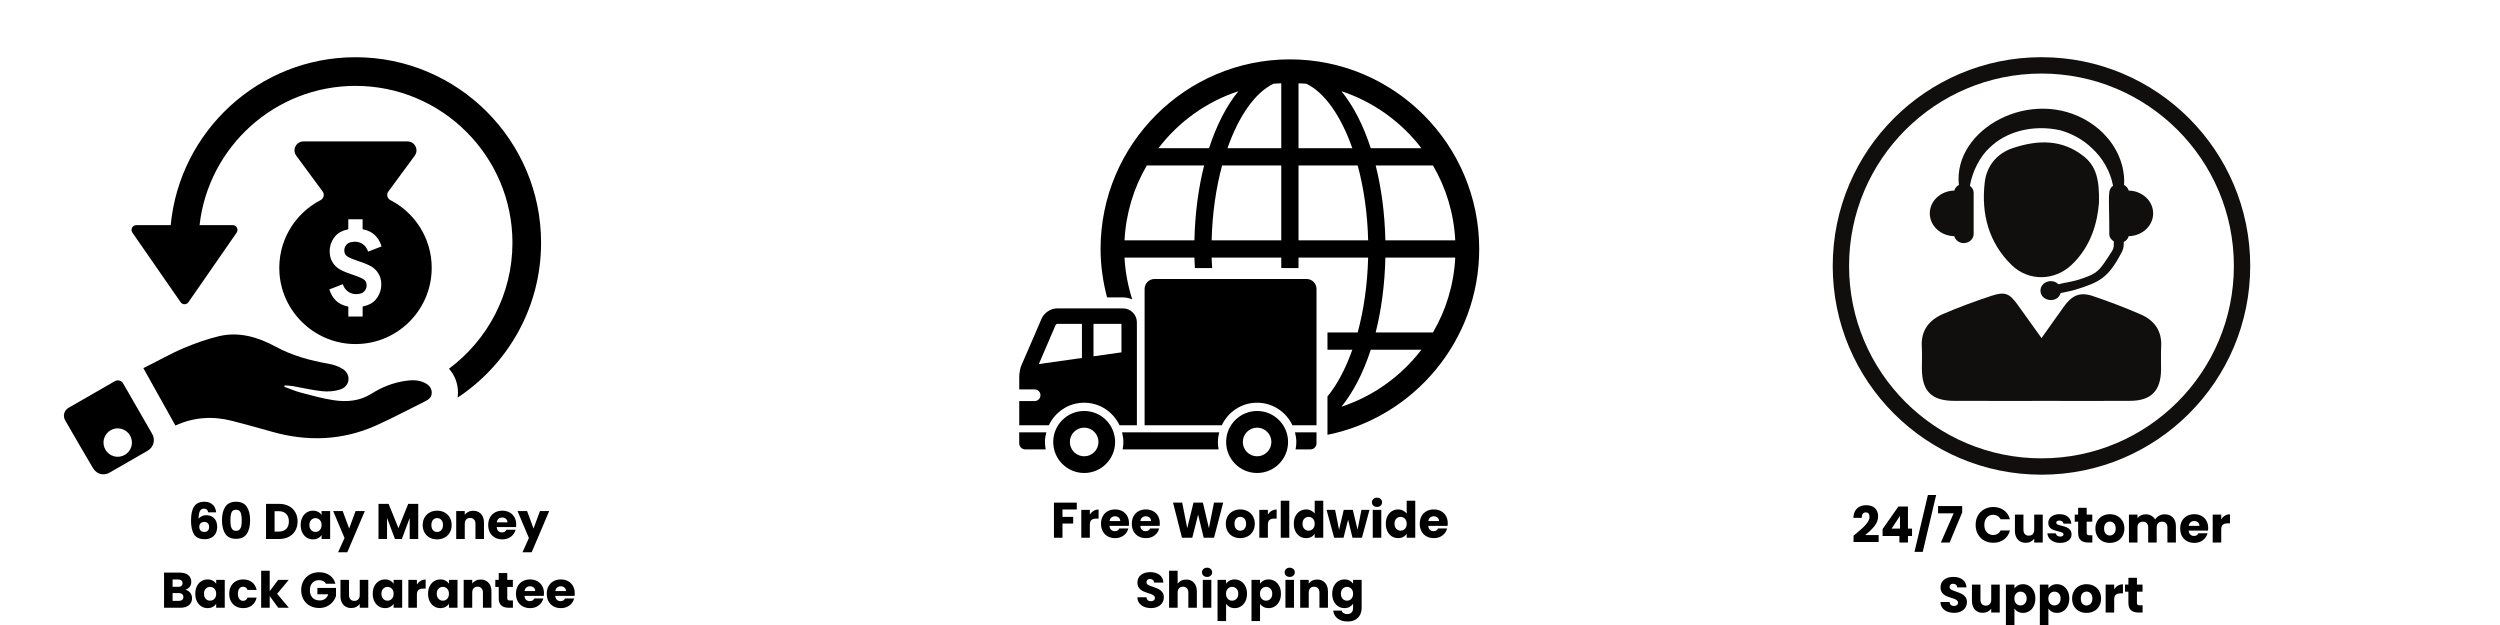 <svg version="1.0" preserveAspectRatio="xMidYMid meet" height="500" viewBox="0 0 1500 375" zoomAndPan="magnify" width="2000" xmlns:xlink="http://www.w3.org/1999/xlink" xmlns="http://www.w3.org/2000/svg"><defs><g></g><clipPath id="abd3818a9e"><path clip-rule="nonzero" d="M 38 228 L 93 228 L 93 284.816 L 38 284.816 Z M 38 228"></path></clipPath><clipPath id="b8086bf1c6"><path clip-rule="nonzero" d="M 78 34.316 L 324.75 34.316 L 324.75 239 L 78 239 Z M 78 34.316"></path></clipPath><clipPath id="aadb2bc233"><path clip-rule="nonzero" d="M 660 35 L 887.527 35 L 887.527 261 L 660 261 Z M 660 35"></path></clipPath><clipPath id="01ceaa874a"><path clip-rule="nonzero" d="M 611.527 259 L 628 259 L 628 270 L 611.527 270 Z M 611.527 259"></path></clipPath><clipPath id="fb52be8adf"><path clip-rule="nonzero" d="M 611.527 185 L 683 185 L 683 256 L 611.527 256 Z M 611.527 185"></path></clipPath><clipPath id="e7c1120270"><path clip-rule="nonzero" d="M 1099.633 34.316 L 1350.133 34.316 L 1350.133 284.816 L 1099.633 284.816 Z M 1099.633 34.316"></path></clipPath></defs><path fill-rule="nonzero" fill-opacity="1" d="M 234.246 120.074 C 232.34 119.082 231.727 116.641 233.008 114.906 L 248.832 93.422 C 251.445 89.875 248.906 84.855 244.496 84.855 L 182.098 84.855 C 177.688 84.855 175.148 89.855 177.766 93.422 L 193.59 114.906 C 194.867 116.641 194.277 119.082 192.348 120.074 C 176.715 128.145 166.332 144.953 167.688 164.051 C 169.309 186.984 188.148 205.316 211.133 206.387 C 237.379 207.586 259.023 186.695 259.023 160.73 C 259.043 143.027 248.965 127.668 234.246 120.074 Z M 208.172 153.711 C 209.203 154.492 211.531 155.484 215.102 156.688 C 218.328 157.734 220.848 158.785 222.66 159.816 C 224.473 160.844 225.945 162.277 227.07 164.145 C 228.215 165.996 228.77 168.172 228.77 170.652 C 228.77 173.895 227.738 176.797 225.734 179.391 C 224.836 180.535 223.711 181.508 222.355 182.25 C 221.113 182.938 219.664 183.473 218.023 183.816 C 217.891 183.855 217.734 183.875 217.582 183.91 L 217.582 189.922 L 208.992 189.922 L 208.992 183.949 C 208.805 183.91 208.613 183.875 208.422 183.836 C 202.961 182.672 199.355 179.273 197.617 173.648 L 205.691 170.52 C 205.824 170.863 205.957 171.203 206.094 171.531 C 207.391 174.504 210.312 176.473 213.48 176.488 C 213.48 176.488 213.957 176.473 214.531 176.434 C 215.082 176.375 215.73 176.301 216.113 176.203 C 217.066 175.957 217.852 175.535 218.422 174.945 C 219.453 173.914 219.969 172.676 219.969 171.203 C 219.969 169.699 219.453 168.535 218.422 167.77 C 217.395 166.988 215.062 165.996 211.496 164.793 C 208.27 163.746 205.75 162.695 203.934 161.664 C 202.121 160.637 200.652 159.188 199.508 157.336 C 198.379 155.484 197.809 153.309 197.809 150.828 C 197.809 147.586 198.82 144.688 200.844 142.09 C 201.742 140.945 202.867 139.973 204.223 139.23 C 205.461 138.543 206.914 138.008 208.535 137.664 C 208.688 137.629 208.84 137.609 208.977 137.57 L 208.977 131.559 L 217.562 131.559 L 217.562 137.551 C 217.754 137.59 217.945 137.629 218.137 137.664 C 223.598 138.828 227.203 142.227 228.941 147.852 L 220.867 150.98 C 220.715 150.543 220.543 150.141 220.371 149.762 C 219.055 146.859 216.211 145.031 213.078 145.031 C 213.078 145.031 212.602 145.047 212.047 145.086 C 211.477 145.145 210.828 145.219 210.445 145.316 C 209.488 145.562 208.707 145.984 208.137 146.574 C 207.105 147.605 206.57 148.844 206.57 150.312 C 206.609 151.781 207.141 152.945 208.172 153.711 Z M 208.172 153.711" fill="#000000"></path><path fill-rule="nonzero" fill-opacity="1" d="M 254.824 229.699 C 251.082 227.848 247.133 227.945 243.16 228.535 C 235.926 229.605 229.172 232.238 223.082 236.109 C 215.77 240.746 207.945 241.336 199.891 240.078 C 193.359 239.066 186.93 237.273 180.516 235.574 C 177.23 234.699 174.082 233.344 170.875 232.18 C 170.664 232.102 170.531 231.875 170.57 231.645 C 170.605 231.418 170.836 231.246 171.066 231.266 C 172.613 231.379 174.156 231.398 175.684 231.664 C 181.602 232.676 187.461 234.145 193.418 234.734 C 196.988 235.098 200.883 234.773 204.262 233.648 C 209.988 231.742 210.828 224.797 205.824 221.496 C 203.305 219.836 200.156 218.785 197.141 218.254 C 186.07 216.305 175.398 213.426 165.414 208.008 C 154.801 202.246 143.426 198.852 131.305 201.73 C 124.09 203.449 116.988 206.023 110.137 208.902 C 101.738 212.434 94.352 216.859 86.008 220.867 L 105.25 255.32 C 116.414 250.191 127.832 249.559 139.457 252.574 C 147.129 254.578 154.801 256.621 162.438 258.832 C 183.969 265.09 205.156 264.461 225.734 255.246 C 235.582 250.84 245.09 245.688 254.785 240.938 C 257.059 239.812 259.023 238.516 259.043 235.691 C 259.062 232.734 257.305 230.922 254.824 229.699 Z M 254.824 229.699" fill="#000000"></path><g clip-path="url(#abd3818a9e)"><path fill-rule="nonzero" fill-opacity="1" d="M 73.867 230.043 C 72.875 228.309 70.641 227.715 68.906 228.707 L 41.113 244.695 C 38.48 246.203 37.562 249.559 39.09 252.191 C 43.727 260.207 52.852 276.004 55.812 280.906 C 56.938 282.758 58.789 284.188 60.945 284.512 C 62.531 284.742 64.172 284.453 65.66 283.617 L 88.625 270.414 C 92.137 268.391 93.359 263.906 91.336 260.379 Z M 78.871 267.762 C 77.648 272.301 72.953 275.012 68.41 273.77 C 63.867 272.551 61.156 267.855 62.395 263.316 C 63.617 258.773 68.312 256.066 72.855 257.305 C 77.398 258.547 80.09 263.219 78.871 267.762 Z M 78.871 267.762" fill="#000000"></path></g><g clip-path="url(#b8086bf1c6)"><path fill-rule="nonzero" fill-opacity="1" d="M 213.309 34.336 C 155.453 34.336 107.77 78.637 102.426 135.09 L 81.789 135.09 C 79.48 135.09 78.125 137.684 79.441 139.594 L 107.293 179.77 L 108.359 181.316 C 109.488 182.957 111.93 182.957 113.055 181.316 L 121.934 168.516 L 141.977 139.594 C 143.293 137.684 141.938 135.09 139.629 135.09 L 119.738 135.09 C 125.004 88.156 164.957 51.527 213.309 51.527 C 265.227 51.527 307.469 93.746 307.469 145.641 C 307.469 176.566 292.484 204.059 269.371 221.23 C 272.922 225.195 274.828 230.215 274.789 235.785 C 274.773 236.605 274.715 237.539 274.582 238.551 C 304.738 218.598 324.648 184.406 324.648 145.66 C 324.668 84.266 274.715 34.336 213.309 34.336 Z M 213.309 34.336" fill="#000000"></path></g><g clip-path="url(#aadb2bc233)"><path fill-rule="nonzero" fill-opacity="1" d="M 773.934 35.617 C 711.301 35.617 660.344 86.656 660.344 149.383 C 660.344 159.438 661.793 169.145 664.234 178.441 L 673.797 178.441 C 675.773 178.441 677.602 178.914 679.344 179.633 C 676.801 171.652 675.168 163.273 674.711 154.559 L 716.637 154.559 C 716.691 156.672 716.836 158.723 716.941 160.82 L 727.316 160.82 C 727.195 158.73 727.031 156.684 726.98 154.559 L 768.758 154.559 L 768.758 160.82 L 779.102 160.82 L 779.102 154.559 L 820.879 154.559 C 820.492 170.734 818.25 186.035 814.609 199.492 L 796.48 199.492 L 796.48 209.848 L 811.395 209.848 C 807.363 221.266 802.277 230.828 796.48 237.895 L 796.48 260.887 C 848.359 250.367 887.527 204.379 887.527 149.383 C 887.527 86.656 836.57 35.617 773.934 35.617 Z M 716.648 144.199 L 674.711 144.199 C 675.559 127.867 680.285 112.605 688.09 99.266 L 722.469 99.266 C 719.055 112.82 717.008 128.004 716.648 144.199 Z M 725.438 88.918 L 695.051 88.918 C 707.125 73.137 723.754 61.062 743.012 54.738 C 735.898 63.445 729.922 75.09 725.438 88.918 Z M 768.758 144.199 L 726.98 144.199 C 727.387 128.023 729.609 112.727 733.266 99.266 L 768.758 99.266 Z M 768.758 88.918 L 736.484 88.918 C 743.219 69.719 752.977 55.578 764.094 50.238 C 765.629 50.082 767.207 50.082 768.758 49.996 Z M 859.777 99.266 C 867.574 112.605 872.312 127.875 873.156 144.199 L 831.23 144.199 C 830.859 128.004 828.824 112.82 825.398 99.266 Z M 852.844 88.918 L 822.457 88.918 C 817.973 75.09 811.98 63.445 804.871 54.738 C 824.113 61.062 840.742 73.137 852.844 88.918 Z M 779.109 49.996 C 780.66 50.094 782.238 50.094 783.793 50.238 C 794.895 55.57 804.648 69.719 811.402 88.918 L 779.109 88.918 Z M 779.109 144.199 L 779.109 99.266 L 814.617 99.266 C 818.258 112.734 820.5 128.023 820.891 144.199 Z M 804.863 244.027 C 811.969 235.312 817.973 223.668 822.449 209.848 L 852.836 209.848 C 840.742 225.621 824.113 237.703 804.863 244.027 Z M 859.777 199.492 L 825.398 199.492 C 828.816 185.938 830.859 170.754 831.23 154.559 L 873.156 154.559 C 872.312 170.891 867.586 186.152 859.777 199.492 Z M 859.777 199.492" fill="#000000"></path></g><path fill-rule="nonzero" fill-opacity="1" d="M 650.512 246.594 C 640.254 246.594 631.934 254.918 631.934 265.188 C 631.934 275.461 640.254 283.797 650.512 283.797 C 660.766 283.797 669.07 275.461 669.07 265.188 C 669.07 254.918 660.766 246.594 650.512 246.594 Z M 650.512 273.773 C 645.758 273.773 641.922 269.941 641.922 265.188 C 641.922 260.438 645.758 256.594 650.512 256.594 C 655.227 256.594 659.082 260.438 659.082 265.188 C 659.082 269.941 655.219 273.773 650.512 273.773 Z M 650.512 273.773" fill="#000000"></path><path fill-rule="nonzero" fill-opacity="1" d="M 777.34 269.637 L 786.285 269.637 C 788.285 269.637 789.906 268.004 789.906 265.992 L 789.906 259.395 L 776.988 259.395 C 777.48 261.258 777.797 263.176 777.797 265.188 C 777.789 266.711 777.625 268.18 777.34 269.637 Z M 777.34 269.637" fill="#000000"></path><path fill-rule="nonzero" fill-opacity="1" d="M 731.535 259.395 L 673.23 259.395 C 673.703 261.258 674.023 263.176 674.023 265.188 C 674.023 266.711 673.852 268.18 673.566 269.637 L 731.18 269.637 C 730.895 268.18 730.738 266.711 730.738 265.188 C 730.738 263.184 731.059 261.258 731.535 259.395 Z M 731.535 259.395" fill="#000000"></path><g clip-path="url(#01ceaa874a)"><path fill-rule="nonzero" fill-opacity="1" d="M 627.785 259.395 L 611.527 259.395 L 611.527 265.992 C 611.527 267.996 613.156 269.637 615.164 269.637 L 627.414 269.637 C 627.164 268.18 626.973 266.711 626.973 265.188 C 626.973 263.184 627.309 261.258 627.785 259.395 Z M 627.785 259.395" fill="#000000"></path></g><path fill-rule="nonzero" fill-opacity="1" d="M 754.262 241.625 C 763.645 241.625 771.691 247.188 775.469 255.145 L 789.906 255.145 L 789.906 173.363 C 789.906 170.07 787.242 167.395 783.965 167.395 L 692.703 167.395 C 689.418 167.395 686.762 170.078 686.762 173.363 L 686.762 255.145 L 733.07 255.145 C 736.84 247.18 744.859 241.625 754.262 241.625 Z M 754.262 241.625" fill="#000000"></path><g clip-path="url(#fb52be8adf)"><path fill-rule="nonzero" fill-opacity="1" d="M 650.512 241.625 C 659.895 241.625 667.934 247.188 671.719 255.145 L 682.129 255.145 L 682.129 193.383 C 682.129 188.789 678.387 185.031 673.805 185.031 L 634.34 185.031 C 630.43 185.031 626.473 187.648 624.922 191.242 C 624.922 191.242 617.906 207.637 612.828 219.246 C 611.414 222.5 611.551 226.906 611.551 226.906 L 611.551 233.645 L 620.781 233.645 C 622.723 233.645 624.281 235.207 624.281 237.133 C 624.281 239.059 622.711 240.641 620.781 240.641 L 611.551 240.641 L 611.551 255.145 L 629.309 255.145 C 633.07 247.18 641.109 241.625 650.512 241.625 Z M 656.098 194.301 L 672.875 194.301 L 672.875 211.41 L 656.098 213.785 Z M 623.297 218.441 L 633.406 194.938 C 633.547 194.707 634.098 194.344 634.328 194.301 L 649.156 194.301 L 649.156 214.77 Z M 623.297 218.441" fill="#000000"></path></g><path fill-rule="nonzero" fill-opacity="1" d="M 754.262 246.594 C 744.004 246.594 735.684 254.918 735.684 265.188 C 735.684 275.461 744.004 283.797 754.262 283.797 C 764.516 283.797 772.84 275.461 772.84 265.188 C 772.84 254.918 764.516 246.594 754.262 246.594 Z M 754.262 273.773 C 749.527 273.773 745.688 269.941 745.688 265.188 C 745.688 260.438 749.527 256.594 754.262 256.594 C 758.996 256.594 762.832 260.438 762.832 265.188 C 762.832 269.941 758.996 273.773 754.262 273.773 Z M 754.262 273.773" fill="#000000"></path><path fill-rule="nonzero" fill-opacity="1" d="M 1277.215 114.348 C 1276.812 112.887 1275.832 111.699 1274.438 110.969 C 1274.738 107.691 1274.293 103.676 1273.535 100.359 C 1272.871 97.648 1271.852 94.605 1270.289 91.422 C 1268.645 88.305 1266.609 84.965 1263.75 81.898 C 1261.039 78.715 1257.539 75.832 1253.586 73.273 C 1219.172 51.449 1171.641 77.266 1175.332 110.98 C 1173.949 111.699 1172.973 112.898 1172.578 114.348 C 1164.426 114.492 1157.875 120.543 1157.875 128.02 C 1157.875 135.496 1164.426 141.562 1172.578 141.707 C 1173.219 144.066 1175.449 145.855 1178.23 145.855 C 1181.531 145.855 1184.191 143.414 1184.191 140.402 L 1184.191 115.652 C 1184.191 113.93 1183.277 112.469 1181.934 111.465 C 1183.422 102.945 1187.844 93.941 1194.055 88.355 C 1203.176 79.473 1219 74.332 1236.391 78.207 C 1243.07 80.203 1249.66 83.555 1255.152 88.918 C 1261.258 94.41 1266.219 102.645 1267.836 111.477 C 1264.312 114.086 1265.578 116.344 1265.578 140.402 C 1265.578 142.281 1266.688 143.871 1268.277 144.852 L 1268.277 146.938 C 1268.277 148.27 1267.898 149.574 1267.184 150.695 C 1259.395 162.816 1258.883 164.055 1247.129 167.812 C 1243.438 169 1239.262 169.508 1235.035 170.539 C 1231.16 166.691 1224.285 169.223 1224.285 174.375 C 1224.285 180.859 1234.422 182.348 1236.391 175.852 C 1239.234 175.16 1242.172 174.754 1244.938 173.906 C 1260.098 169.301 1265.055 166.559 1273.078 151.242 C 1273.836 149.797 1274.242 148.191 1274.242 146.547 L 1274.242 145.191 C 1275.727 144.484 1276.797 143.234 1277.215 141.707 C 1285.344 141.551 1291.895 135.496 1291.895 128.02 C 1291.895 120.559 1285.344 114.504 1277.215 114.348" fill="#100f0d"></path><path fill-rule="nonzero" fill-opacity="1" d="M 1224.91 202.832 C 1229.777 195.992 1234.004 190.121 1238.168 184.188 C 1243.031 177.246 1247.938 175 1255.621 177.598 C 1265.395 180.898 1275.074 184.578 1284.523 188.688 C 1292.648 192.238 1297.215 198.551 1296.707 207.918 C 1296.445 212.539 1296.707 217.168 1296.641 221.789 C 1296.473 234.523 1290.68 240.445 1278.062 240.512 C 1261.781 240.602 1245.5 240.535 1229.215 240.535 C 1210.285 240.535 1191.367 240.59 1172.438 240.512 C 1158.906 240.457 1153.203 234.68 1153.125 221.215 C 1153.102 216.816 1153.348 212.395 1153.074 208.012 C 1152.473 198.266 1157.496 191.988 1165.781 188.414 C 1175.242 184.332 1184.973 180.77 1194.758 177.531 C 1203.109 174.754 1205.691 175.992 1210.859 183.234 C 1215.309 189.469 1219.785 195.695 1224.91 202.832" fill="#100f0d"></path><path fill-rule="nonzero" fill-opacity="1" d="M 1259.395 121.562 C 1258.508 133.043 1254.879 147.734 1242.836 159.031 C 1232.621 168.609 1217.043 168.855 1206.996 159.047 C 1193.062 145.438 1188.68 128.148 1190.832 109.492 C 1191.969 99.723 1197.918 92.035 1207.922 88.762 C 1222.785 83.895 1237.176 83.426 1250.273 93.812 C 1257.918 99.879 1259.668 108.203 1259.395 121.562" fill="#100f0d"></path><g clip-path="url(#e7c1120270)"><path fill-rule="nonzero" fill-opacity="1" d="M 1224.883 275.008 C 1161.125 275.008 1109.445 223.328 1109.445 159.566 C 1109.445 95.809 1161.125 44.129 1224.883 44.129 C 1288.645 44.129 1340.324 95.809 1340.324 159.566 C 1340.324 223.328 1288.645 275.008 1224.883 275.008 Z M 1224.883 34.316 C 1155.711 34.316 1099.633 90.395 1099.633 159.566 C 1099.633 228.742 1155.711 284.816 1224.883 284.816 C 1294.059 284.816 1350.133 228.742 1350.133 159.566 C 1350.133 90.395 1294.059 34.316 1224.883 34.316" fill="#100f0d"></path></g><g fill-opacity="1" fill="#000000"><g transform="translate(112.755, 323.392)"><g><path d="M 12.188 -15.984 C 12.02 -16.723 11.734 -17.273 11.328 -17.641 C 10.93 -18.016 10.363 -18.203 9.625 -18.203 C 8.488 -18.203 7.672 -17.707 7.172 -16.719 C 6.672 -15.727 6.41 -14.164 6.391 -12.031 C 6.828 -12.727 7.461 -13.273 8.297 -13.672 C 9.129 -14.078 10.047 -14.281 11.047 -14.281 C 13.004 -14.281 14.578 -13.66 15.766 -12.422 C 16.953 -11.18 17.547 -9.453 17.547 -7.234 C 17.547 -5.773 17.25 -4.492 16.656 -3.391 C 16.07 -2.285 15.211 -1.422 14.078 -0.797 C 12.953 -0.18 11.617 0.125 10.078 0.125 C 6.992 0.125 4.852 -0.836 3.656 -2.766 C 2.457 -4.703 1.859 -7.477 1.859 -11.094 C 1.859 -14.895 2.492 -17.719 3.766 -19.562 C 5.035 -21.414 7.07 -22.344 9.875 -22.344 C 11.375 -22.344 12.633 -22.047 13.656 -21.453 C 14.688 -20.867 15.469 -20.098 16 -19.141 C 16.531 -18.18 16.848 -17.129 16.953 -15.984 Z M 9.812 -10.234 C 8.945 -10.234 8.227 -9.977 7.656 -9.469 C 7.094 -8.957 6.812 -8.234 6.812 -7.297 C 6.812 -6.328 7.078 -5.57 7.609 -5.031 C 8.141 -4.5 8.895 -4.234 9.875 -4.234 C 10.75 -4.234 11.441 -4.492 11.953 -5.016 C 12.461 -5.547 12.719 -6.273 12.719 -7.203 C 12.719 -8.141 12.469 -8.879 11.969 -9.422 C 11.469 -9.961 10.75 -10.234 9.812 -10.234 Z M 9.812 -10.234"></path></g></g></g><g fill-opacity="1" fill="#000000"><g transform="translate(131.857, 323.392)"><g><path d="M 1.344 -11.25 C 1.344 -14.688 2.008 -17.395 3.344 -19.375 C 4.676 -21.352 6.82 -22.344 9.781 -22.344 C 12.738 -22.344 14.879 -21.352 16.203 -19.375 C 17.535 -17.395 18.203 -14.688 18.203 -11.25 C 18.203 -7.77 17.535 -5.039 16.203 -3.062 C 14.879 -1.082 12.738 -0.094 9.781 -0.094 C 6.82 -0.094 4.676 -1.082 3.344 -3.062 C 2.008 -5.039 1.344 -7.77 1.344 -11.25 Z M 13.172 -11.25 C 13.172 -13.27 12.945 -14.82 12.5 -15.906 C 12.062 -17 11.156 -17.547 9.781 -17.547 C 8.395 -17.547 7.484 -17 7.047 -15.906 C 6.609 -14.82 6.391 -13.27 6.391 -11.25 C 6.391 -9.883 6.469 -8.758 6.625 -7.875 C 6.789 -6.988 7.117 -6.27 7.609 -5.719 C 8.098 -5.164 8.82 -4.891 9.781 -4.891 C 10.738 -4.891 11.461 -5.164 11.953 -5.719 C 12.441 -6.27 12.766 -6.988 12.922 -7.875 C 13.086 -8.758 13.172 -9.883 13.172 -11.25 Z M 13.172 -11.25"></path></g></g></g><g fill-opacity="1" fill="#000000"><g transform="translate(151.41, 323.392)"><g></g></g></g><g fill-opacity="1" fill="#000000"><g transform="translate(157.767, 323.392)"><g><path d="M 9.75 -21.062 C 11.969 -21.062 13.906 -20.617 15.562 -19.734 C 17.227 -18.859 18.516 -17.625 19.422 -16.031 C 20.336 -14.445 20.797 -12.613 20.797 -10.531 C 20.797 -8.469 20.336 -6.633 19.422 -5.031 C 18.516 -3.438 17.223 -2.195 15.547 -1.312 C 13.879 -0.438 11.945 0 9.75 0 L 1.859 0 L 1.859 -21.062 Z M 9.422 -4.438 C 11.359 -4.438 12.863 -4.969 13.938 -6.031 C 15.02 -7.094 15.562 -8.594 15.562 -10.531 C 15.562 -12.469 15.02 -13.977 13.938 -15.062 C 12.863 -16.145 11.359 -16.688 9.422 -16.688 L 6.984 -16.688 L 6.984 -4.438 Z M 9.422 -4.438"></path></g></g></g><g fill-opacity="1" fill="#000000"><g transform="translate(179.569, 323.392)"><g><path d="M 0.844 -8.406 C 0.844 -10.125 1.164 -11.629 1.812 -12.922 C 2.469 -14.223 3.352 -15.223 4.469 -15.922 C 5.594 -16.629 6.844 -16.984 8.219 -16.984 C 9.395 -16.984 10.426 -16.742 11.312 -16.266 C 12.207 -15.785 12.895 -15.156 13.375 -14.375 L 13.375 -16.734 L 18.516 -16.734 L 18.516 0 L 13.375 0 L 13.375 -2.375 C 12.875 -1.594 12.176 -0.961 11.281 -0.484 C 10.395 -0.004 9.363 0.234 8.188 0.234 C 6.832 0.234 5.594 -0.117 4.469 -0.828 C 3.352 -1.535 2.469 -2.539 1.812 -3.844 C 1.164 -5.156 0.844 -6.676 0.844 -8.406 Z M 13.375 -8.375 C 13.375 -9.656 13.02 -10.664 12.312 -11.406 C 11.602 -12.145 10.738 -12.516 9.719 -12.516 C 8.695 -12.516 7.832 -12.145 7.125 -11.406 C 6.414 -10.676 6.062 -9.676 6.062 -8.406 C 6.062 -7.125 6.414 -6.109 7.125 -5.359 C 7.832 -4.609 8.695 -4.234 9.719 -4.234 C 10.738 -4.234 11.602 -4.602 12.312 -5.344 C 13.02 -6.082 13.375 -7.094 13.375 -8.375 Z M 13.375 -8.375"></path></g></g></g><g fill-opacity="1" fill="#000000"><g transform="translate(199.931, 323.392)"><g><path d="M 18.953 -16.734 L 8.453 7.953 L 2.938 7.953 L 6.781 -0.562 L -0.031 -16.734 L 5.703 -16.734 L 9.562 -6.266 L 13.406 -16.734 Z M 18.953 -16.734"></path></g></g></g><g fill-opacity="1" fill="#000000"><g transform="translate(218.883, 323.392)"><g></g></g></g><g fill-opacity="1" fill="#000000"><g transform="translate(225.241, 323.392)"><g><path d="M 25.703 -21.062 L 25.703 0 L 20.578 0 L 20.578 -12.625 L 15.875 0 L 11.734 0 L 6.984 -12.656 L 6.984 0 L 1.859 0 L 1.859 -21.062 L 7.922 -21.062 L 13.828 -6.484 L 19.688 -21.062 Z M 25.703 -21.062"></path></g></g></g><g fill-opacity="1" fill="#000000"><g transform="translate(252.77, 323.392)"><g><path d="M 9.484 0.234 C 7.836 0.234 6.359 -0.113 5.047 -0.812 C 3.742 -1.508 2.719 -2.508 1.969 -3.812 C 1.219 -5.113 0.844 -6.633 0.844 -8.375 C 0.844 -10.094 1.223 -11.602 1.984 -12.906 C 2.742 -14.219 3.781 -15.223 5.094 -15.922 C 6.414 -16.629 7.898 -16.984 9.547 -16.984 C 11.18 -16.984 12.656 -16.629 13.969 -15.922 C 15.289 -15.223 16.332 -14.219 17.094 -12.906 C 17.852 -11.602 18.234 -10.094 18.234 -8.375 C 18.234 -6.656 17.848 -5.141 17.078 -3.828 C 16.316 -2.516 15.27 -1.508 13.938 -0.812 C 12.602 -0.113 11.117 0.234 9.484 0.234 Z M 9.484 -4.203 C 10.461 -4.203 11.297 -4.562 11.984 -5.281 C 12.672 -6 13.016 -7.031 13.016 -8.375 C 13.016 -9.707 12.68 -10.734 12.016 -11.453 C 11.348 -12.18 10.523 -12.547 9.547 -12.547 C 8.547 -12.547 7.711 -12.188 7.047 -11.469 C 6.391 -10.758 6.062 -9.727 6.062 -8.375 C 6.062 -7.031 6.383 -6 7.031 -5.281 C 7.688 -4.562 8.504 -4.203 9.484 -4.203 Z M 9.484 -4.203"></path></g></g></g><g fill-opacity="1" fill="#000000"><g transform="translate(271.873, 323.392)"><g><path d="M 12.062 -16.922 C 14.02 -16.922 15.582 -16.285 16.75 -15.016 C 17.926 -13.742 18.516 -12 18.516 -9.781 L 18.516 0 L 13.406 0 L 13.406 -9.094 C 13.406 -10.207 13.113 -11.07 12.531 -11.688 C 11.957 -12.312 11.18 -12.625 10.203 -12.625 C 9.223 -12.625 8.441 -12.312 7.859 -11.688 C 7.273 -11.07 6.984 -10.207 6.984 -9.094 L 6.984 0 L 1.859 0 L 1.859 -16.734 L 6.984 -16.734 L 6.984 -14.516 C 7.504 -15.254 8.203 -15.836 9.078 -16.266 C 9.961 -16.703 10.957 -16.922 12.062 -16.922 Z M 12.062 -16.922"></path></g></g></g><g fill-opacity="1" fill="#000000"><g transform="translate(292.085, 323.392)"><g><path d="M 17.641 -8.641 C 17.641 -8.16 17.609 -7.66 17.547 -7.141 L 5.938 -7.141 C 6.02 -6.098 6.352 -5.301 6.938 -4.75 C 7.531 -4.207 8.258 -3.938 9.125 -3.938 C 10.406 -3.938 11.297 -4.473 11.797 -5.547 L 17.25 -5.547 C 16.969 -4.453 16.461 -3.461 15.734 -2.578 C 15.004 -1.703 14.086 -1.016 12.984 -0.516 C 11.891 -0.016 10.66 0.234 9.297 0.234 C 7.66 0.234 6.203 -0.113 4.922 -0.812 C 3.641 -1.508 2.641 -2.508 1.922 -3.812 C 1.203 -5.113 0.844 -6.633 0.844 -8.375 C 0.844 -10.113 1.195 -11.629 1.906 -12.922 C 2.613 -14.223 3.609 -15.223 4.891 -15.922 C 6.172 -16.629 7.641 -16.984 9.297 -16.984 C 10.922 -16.984 12.363 -16.641 13.625 -15.953 C 14.883 -15.273 15.867 -14.305 16.578 -13.047 C 17.285 -11.785 17.641 -10.316 17.641 -8.641 Z M 12.391 -9.984 C 12.391 -10.867 12.086 -11.57 11.484 -12.094 C 10.891 -12.613 10.141 -12.875 9.234 -12.875 C 8.379 -12.875 7.656 -12.625 7.062 -12.125 C 6.477 -11.625 6.113 -10.91 5.969 -9.984 Z M 12.391 -9.984"></path></g></g></g><g fill-opacity="1" fill="#000000"><g transform="translate(310.558, 323.392)"><g><path d="M 18.953 -16.734 L 8.453 7.953 L 2.938 7.953 L 6.781 -0.562 L -0.031 -16.734 L 5.703 -16.734 L 9.562 -6.266 L 13.406 -16.734 Z M 18.953 -16.734"></path></g></g></g><g fill-opacity="1" fill="#000000"><g transform="translate(96.571, 364.642)"><g><path d="M 14.609 -10.797 C 15.828 -10.535 16.805 -9.93 17.547 -8.984 C 18.285 -8.035 18.656 -6.953 18.656 -5.734 C 18.656 -3.973 18.039 -2.578 16.812 -1.547 C 15.582 -0.516 13.867 0 11.672 0 L 1.859 0 L 1.859 -21.062 L 11.344 -21.062 C 13.477 -21.062 15.148 -20.57 16.359 -19.594 C 17.578 -18.613 18.188 -17.281 18.188 -15.594 C 18.188 -14.352 17.859 -13.32 17.203 -12.5 C 16.555 -11.688 15.691 -11.117 14.609 -10.797 Z M 6.984 -12.547 L 10.344 -12.547 C 11.188 -12.547 11.832 -12.727 12.281 -13.094 C 12.727 -13.469 12.953 -14.016 12.953 -14.734 C 12.953 -15.453 12.727 -16 12.281 -16.375 C 11.832 -16.758 11.188 -16.953 10.344 -16.953 L 6.984 -16.953 Z M 10.766 -4.141 C 11.629 -4.141 12.297 -4.332 12.766 -4.719 C 13.234 -5.113 13.469 -5.68 13.469 -6.422 C 13.469 -7.16 13.223 -7.738 12.734 -8.156 C 12.242 -8.582 11.566 -8.797 10.703 -8.797 L 6.984 -8.797 L 6.984 -4.141 Z M 10.766 -4.141"></path></g></g></g><g fill-opacity="1" fill="#000000"><g transform="translate(116.333, 364.642)"><g><path d="M 0.844 -8.406 C 0.844 -10.125 1.164 -11.629 1.812 -12.922 C 2.469 -14.223 3.352 -15.223 4.469 -15.922 C 5.594 -16.629 6.844 -16.984 8.219 -16.984 C 9.395 -16.984 10.426 -16.742 11.312 -16.266 C 12.207 -15.785 12.895 -15.156 13.375 -14.375 L 13.375 -16.734 L 18.516 -16.734 L 18.516 0 L 13.375 0 L 13.375 -2.375 C 12.875 -1.594 12.176 -0.961 11.281 -0.484 C 10.395 -0.004 9.363 0.234 8.188 0.234 C 6.832 0.234 5.594 -0.117 4.469 -0.828 C 3.352 -1.535 2.469 -2.539 1.812 -3.844 C 1.164 -5.156 0.844 -6.676 0.844 -8.406 Z M 13.375 -8.375 C 13.375 -9.656 13.02 -10.664 12.312 -11.406 C 11.602 -12.145 10.738 -12.516 9.719 -12.516 C 8.695 -12.516 7.832 -12.145 7.125 -11.406 C 6.414 -10.676 6.062 -9.676 6.062 -8.406 C 6.062 -7.125 6.414 -6.109 7.125 -5.359 C 7.832 -4.609 8.695 -4.234 9.719 -4.234 C 10.738 -4.234 11.602 -4.602 12.312 -5.344 C 13.02 -6.082 13.375 -7.094 13.375 -8.375 Z M 13.375 -8.375"></path></g></g></g><g fill-opacity="1" fill="#000000"><g transform="translate(136.695, 364.642)"><g><path d="M 0.844 -8.375 C 0.844 -10.113 1.195 -11.629 1.906 -12.922 C 2.613 -14.223 3.602 -15.223 4.875 -15.922 C 6.145 -16.629 7.598 -16.984 9.234 -16.984 C 11.336 -16.984 13.094 -16.43 14.5 -15.328 C 15.914 -14.234 16.844 -12.688 17.281 -10.688 L 11.812 -10.688 C 11.352 -11.957 10.469 -12.594 9.156 -12.594 C 8.207 -12.594 7.453 -12.227 6.891 -11.5 C 6.336 -10.77 6.062 -9.727 6.062 -8.375 C 6.062 -7.008 6.336 -5.961 6.891 -5.234 C 7.453 -4.504 8.207 -4.141 9.156 -4.141 C 10.469 -4.141 11.352 -4.781 11.812 -6.062 L 17.281 -6.062 C 16.844 -4.102 15.91 -2.562 14.484 -1.438 C 13.066 -0.32 11.316 0.234 9.234 0.234 C 7.598 0.234 6.145 -0.113 4.875 -0.812 C 3.602 -1.508 2.613 -2.508 1.906 -3.812 C 1.195 -5.113 0.844 -6.633 0.844 -8.375 Z M 0.844 -8.375"></path></g></g></g><g fill-opacity="1" fill="#000000"><g transform="translate(154.838, 364.642)"><g><path d="M 12.094 0 L 6.984 -7.016 L 6.984 0 L 1.859 0 L 1.859 -22.203 L 6.984 -22.203 L 6.984 -9.938 L 12.062 -16.734 L 18.391 -16.734 L 11.438 -8.344 L 18.453 0 Z M 12.094 0"></path></g></g></g><g fill-opacity="1" fill="#000000"><g transform="translate(173.371, 364.642)"><g></g></g></g><g fill-opacity="1" fill="#000000"><g transform="translate(179.729, 364.642)"><g><path d="M 15.844 -14.406 C 15.457 -15.102 14.91 -15.633 14.203 -16 C 13.492 -16.375 12.66 -16.562 11.703 -16.562 C 10.035 -16.562 8.703 -16.016 7.703 -14.922 C 6.703 -13.836 6.203 -12.383 6.203 -10.562 C 6.203 -8.625 6.727 -7.109 7.781 -6.016 C 8.832 -4.922 10.281 -4.375 12.125 -4.375 C 13.383 -4.375 14.445 -4.691 15.312 -5.328 C 16.188 -5.973 16.82 -6.895 17.219 -8.094 L 10.703 -8.094 L 10.703 -11.875 L 21.875 -11.875 L 21.875 -7.109 C 21.488 -5.828 20.836 -4.633 19.922 -3.531 C 19.016 -2.438 17.863 -1.547 16.469 -0.859 C 15.07 -0.18 13.492 0.156 11.734 0.156 C 9.648 0.156 7.789 -0.297 6.156 -1.203 C 4.531 -2.117 3.258 -3.383 2.344 -5 C 1.438 -6.625 0.984 -8.477 0.984 -10.562 C 0.984 -12.645 1.438 -14.5 2.344 -16.125 C 3.258 -17.75 4.523 -19.016 6.141 -19.922 C 7.766 -20.836 9.617 -21.297 11.703 -21.297 C 14.223 -21.297 16.348 -20.688 18.078 -19.469 C 19.805 -18.25 20.953 -16.562 21.516 -14.406 Z M 15.844 -14.406"></path></g></g></g><g fill-opacity="1" fill="#000000"><g transform="translate(202.58, 364.642)"><g><path d="M 18.391 -16.734 L 18.391 0 L 13.266 0 L 13.266 -2.281 C 12.742 -1.539 12.035 -0.941 11.141 -0.484 C 10.254 -0.035 9.27 0.188 8.188 0.188 C 6.906 0.188 5.773 -0.098 4.797 -0.672 C 3.816 -1.242 3.055 -2.066 2.516 -3.141 C 1.973 -4.223 1.703 -5.492 1.703 -6.953 L 1.703 -16.734 L 6.812 -16.734 L 6.812 -7.656 C 6.812 -6.531 7.098 -5.656 7.672 -5.031 C 8.254 -4.414 9.035 -4.109 10.016 -4.109 C 11.016 -4.109 11.805 -4.414 12.391 -5.031 C 12.973 -5.656 13.266 -6.531 13.266 -7.656 L 13.266 -16.734 Z M 18.391 -16.734"></path></g></g></g><g fill-opacity="1" fill="#000000"><g transform="translate(222.792, 364.642)"><g><path d="M 0.844 -8.406 C 0.844 -10.125 1.164 -11.629 1.812 -12.922 C 2.469 -14.223 3.352 -15.223 4.469 -15.922 C 5.594 -16.629 6.844 -16.984 8.219 -16.984 C 9.395 -16.984 10.426 -16.742 11.312 -16.266 C 12.207 -15.785 12.895 -15.156 13.375 -14.375 L 13.375 -16.734 L 18.516 -16.734 L 18.516 0 L 13.375 0 L 13.375 -2.375 C 12.875 -1.594 12.176 -0.961 11.281 -0.484 C 10.395 -0.004 9.363 0.234 8.188 0.234 C 6.832 0.234 5.594 -0.117 4.469 -0.828 C 3.352 -1.535 2.469 -2.539 1.812 -3.844 C 1.164 -5.156 0.844 -6.676 0.844 -8.406 Z M 13.375 -8.375 C 13.375 -9.656 13.02 -10.664 12.312 -11.406 C 11.602 -12.145 10.738 -12.516 9.719 -12.516 C 8.695 -12.516 7.832 -12.145 7.125 -11.406 C 6.414 -10.676 6.062 -9.676 6.062 -8.406 C 6.062 -7.125 6.414 -6.109 7.125 -5.359 C 7.832 -4.609 8.695 -4.234 9.719 -4.234 C 10.738 -4.234 11.602 -4.602 12.312 -5.344 C 13.02 -6.082 13.375 -7.094 13.375 -8.375 Z M 13.375 -8.375"></path></g></g></g><g fill-opacity="1" fill="#000000"><g transform="translate(243.154, 364.642)"><g><path d="M 6.984 -13.953 C 7.586 -14.867 8.336 -15.594 9.234 -16.125 C 10.141 -16.656 11.141 -16.922 12.234 -16.922 L 12.234 -11.484 L 10.828 -11.484 C 9.547 -11.484 8.582 -11.207 7.938 -10.656 C 7.301 -10.113 6.984 -9.148 6.984 -7.766 L 6.984 0 L 1.859 0 L 1.859 -16.734 L 6.984 -16.734 Z M 6.984 -13.953"></path></g></g></g><g fill-opacity="1" fill="#000000"><g transform="translate(255.989, 364.642)"><g><path d="M 0.844 -8.406 C 0.844 -10.125 1.164 -11.629 1.812 -12.922 C 2.469 -14.223 3.352 -15.223 4.469 -15.922 C 5.594 -16.629 6.844 -16.984 8.219 -16.984 C 9.395 -16.984 10.426 -16.742 11.312 -16.266 C 12.207 -15.785 12.895 -15.156 13.375 -14.375 L 13.375 -16.734 L 18.516 -16.734 L 18.516 0 L 13.375 0 L 13.375 -2.375 C 12.875 -1.594 12.176 -0.961 11.281 -0.484 C 10.395 -0.004 9.363 0.234 8.188 0.234 C 6.832 0.234 5.594 -0.117 4.469 -0.828 C 3.352 -1.535 2.469 -2.539 1.812 -3.844 C 1.164 -5.156 0.844 -6.676 0.844 -8.406 Z M 13.375 -8.375 C 13.375 -9.656 13.02 -10.664 12.312 -11.406 C 11.602 -12.145 10.738 -12.516 9.719 -12.516 C 8.695 -12.516 7.832 -12.145 7.125 -11.406 C 6.414 -10.676 6.062 -9.676 6.062 -8.406 C 6.062 -7.125 6.414 -6.109 7.125 -5.359 C 7.832 -4.609 8.695 -4.234 9.719 -4.234 C 10.738 -4.234 11.602 -4.602 12.312 -5.344 C 13.02 -6.082 13.375 -7.094 13.375 -8.375 Z M 13.375 -8.375"></path></g></g></g><g fill-opacity="1" fill="#000000"><g transform="translate(276.351, 364.642)"><g><path d="M 12.062 -16.922 C 14.02 -16.922 15.582 -16.285 16.75 -15.016 C 17.926 -13.742 18.516 -12 18.516 -9.781 L 18.516 0 L 13.406 0 L 13.406 -9.094 C 13.406 -10.207 13.113 -11.07 12.531 -11.688 C 11.957 -12.312 11.18 -12.625 10.203 -12.625 C 9.223 -12.625 8.441 -12.312 7.859 -11.688 C 7.273 -11.07 6.984 -10.207 6.984 -9.094 L 6.984 0 L 1.859 0 L 1.859 -16.734 L 6.984 -16.734 L 6.984 -14.516 C 7.504 -15.254 8.203 -15.836 9.078 -16.266 C 9.961 -16.703 10.957 -16.922 12.062 -16.922 Z M 12.062 -16.922"></path></g></g></g><g fill-opacity="1" fill="#000000"><g transform="translate(296.563, 364.642)"><g><path d="M 11.188 -4.344 L 11.188 0 L 8.578 0 C 6.723 0 5.273 -0.453 4.234 -1.359 C 3.191 -2.273 2.672 -3.758 2.672 -5.812 L 2.672 -12.484 L 0.625 -12.484 L 0.625 -16.734 L 2.672 -16.734 L 2.672 -20.812 L 7.797 -20.812 L 7.797 -16.734 L 11.156 -16.734 L 11.156 -12.484 L 7.797 -12.484 L 7.797 -5.766 C 7.797 -5.266 7.914 -4.898 8.156 -4.672 C 8.395 -4.453 8.797 -4.344 9.359 -4.344 Z M 11.188 -4.344"></path></g></g></g><g fill-opacity="1" fill="#000000"><g transform="translate(308.738, 364.642)"><g><path d="M 17.641 -8.641 C 17.641 -8.16 17.609 -7.66 17.547 -7.141 L 5.938 -7.141 C 6.02 -6.098 6.352 -5.301 6.938 -4.75 C 7.531 -4.207 8.258 -3.938 9.125 -3.938 C 10.406 -3.938 11.297 -4.473 11.797 -5.547 L 17.25 -5.547 C 16.969 -4.453 16.461 -3.461 15.734 -2.578 C 15.004 -1.703 14.086 -1.016 12.984 -0.516 C 11.891 -0.016 10.66 0.234 9.297 0.234 C 7.66 0.234 6.203 -0.113 4.922 -0.812 C 3.641 -1.508 2.641 -2.508 1.922 -3.812 C 1.203 -5.113 0.844 -6.633 0.844 -8.375 C 0.844 -10.113 1.195 -11.629 1.906 -12.922 C 2.613 -14.223 3.609 -15.223 4.891 -15.922 C 6.172 -16.629 7.641 -16.984 9.297 -16.984 C 10.922 -16.984 12.363 -16.641 13.625 -15.953 C 14.883 -15.273 15.867 -14.305 16.578 -13.047 C 17.285 -11.785 17.641 -10.316 17.641 -8.641 Z M 12.391 -9.984 C 12.391 -10.867 12.086 -11.57 11.484 -12.094 C 10.891 -12.613 10.141 -12.875 9.234 -12.875 C 8.379 -12.875 7.656 -12.625 7.062 -12.125 C 6.477 -11.625 6.113 -10.91 5.969 -9.984 Z M 12.391 -9.984"></path></g></g></g><g fill-opacity="1" fill="#000000"><g transform="translate(327.211, 364.642)"><g><path d="M 17.641 -8.641 C 17.641 -8.16 17.609 -7.66 17.547 -7.141 L 5.938 -7.141 C 6.02 -6.098 6.352 -5.301 6.938 -4.75 C 7.531 -4.207 8.258 -3.938 9.125 -3.938 C 10.406 -3.938 11.297 -4.473 11.797 -5.547 L 17.25 -5.547 C 16.969 -4.453 16.461 -3.461 15.734 -2.578 C 15.004 -1.703 14.086 -1.016 12.984 -0.516 C 11.891 -0.016 10.66 0.234 9.297 0.234 C 7.66 0.234 6.203 -0.113 4.922 -0.812 C 3.641 -1.508 2.641 -2.508 1.922 -3.812 C 1.203 -5.113 0.844 -6.633 0.844 -8.375 C 0.844 -10.113 1.195 -11.629 1.906 -12.922 C 2.613 -14.223 3.609 -15.223 4.891 -15.922 C 6.172 -16.629 7.641 -16.984 9.297 -16.984 C 10.922 -16.984 12.363 -16.641 13.625 -15.953 C 14.883 -15.273 15.867 -14.305 16.578 -13.047 C 17.285 -11.785 17.641 -10.316 17.641 -8.641 Z M 12.391 -9.984 C 12.391 -10.867 12.086 -11.57 11.484 -12.094 C 10.891 -12.613 10.141 -12.875 9.234 -12.875 C 8.379 -12.875 7.656 -12.625 7.062 -12.125 C 6.477 -11.625 6.113 -10.91 5.969 -9.984 Z M 12.391 -9.984"></path></g></g></g><g fill-opacity="1" fill="#000000"><g transform="translate(630.509, 322.642)"><g><path d="M 15.562 -21.062 L 15.562 -16.953 L 6.984 -16.953 L 6.984 -12.516 L 13.406 -12.516 L 13.406 -8.516 L 6.984 -8.516 L 6.984 0 L 1.859 0 L 1.859 -21.062 Z M 15.562 -21.062"></path></g></g></g><g fill-opacity="1" fill="#000000"><g transform="translate(646.919, 322.642)"><g><path d="M 6.984 -13.953 C 7.586 -14.867 8.336 -15.594 9.234 -16.125 C 10.141 -16.656 11.141 -16.922 12.234 -16.922 L 12.234 -11.484 L 10.828 -11.484 C 9.547 -11.484 8.582 -11.207 7.938 -10.656 C 7.301 -10.113 6.984 -9.148 6.984 -7.766 L 6.984 0 L 1.859 0 L 1.859 -16.734 L 6.984 -16.734 Z M 6.984 -13.953"></path></g></g></g><g fill-opacity="1" fill="#000000"><g transform="translate(659.759, 322.642)"><g><path d="M 17.641 -8.641 C 17.641 -8.16 17.609 -7.66 17.547 -7.141 L 5.938 -7.141 C 6.02 -6.098 6.352 -5.301 6.938 -4.75 C 7.531 -4.207 8.258 -3.938 9.125 -3.938 C 10.406 -3.938 11.297 -4.473 11.797 -5.547 L 17.25 -5.547 C 16.969 -4.453 16.461 -3.461 15.734 -2.578 C 15.004 -1.703 14.086 -1.016 12.984 -0.516 C 11.891 -0.016 10.66 0.234 9.297 0.234 C 7.66 0.234 6.203 -0.113 4.922 -0.812 C 3.641 -1.508 2.641 -2.508 1.922 -3.812 C 1.203 -5.113 0.844 -6.633 0.844 -8.375 C 0.844 -10.113 1.195 -11.629 1.906 -12.922 C 2.613 -14.223 3.609 -15.223 4.891 -15.922 C 6.172 -16.629 7.641 -16.984 9.297 -16.984 C 10.922 -16.984 12.363 -16.641 13.625 -15.953 C 14.883 -15.273 15.867 -14.305 16.578 -13.047 C 17.285 -11.785 17.641 -10.316 17.641 -8.641 Z M 12.391 -9.984 C 12.391 -10.867 12.086 -11.57 11.484 -12.094 C 10.891 -12.613 10.141 -12.875 9.234 -12.875 C 8.379 -12.875 7.656 -12.625 7.062 -12.125 C 6.477 -11.625 6.113 -10.91 5.969 -9.984 Z M 12.391 -9.984"></path></g></g></g><g fill-opacity="1" fill="#000000"><g transform="translate(678.239, 322.642)"><g><path d="M 17.641 -8.641 C 17.641 -8.16 17.609 -7.66 17.547 -7.141 L 5.938 -7.141 C 6.02 -6.098 6.352 -5.301 6.938 -4.75 C 7.531 -4.207 8.258 -3.938 9.125 -3.938 C 10.406 -3.938 11.297 -4.473 11.797 -5.547 L 17.25 -5.547 C 16.969 -4.453 16.461 -3.461 15.734 -2.578 C 15.004 -1.703 14.086 -1.016 12.984 -0.516 C 11.891 -0.016 10.66 0.234 9.297 0.234 C 7.66 0.234 6.203 -0.113 4.922 -0.812 C 3.641 -1.508 2.641 -2.508 1.922 -3.812 C 1.203 -5.113 0.844 -6.633 0.844 -8.375 C 0.844 -10.113 1.195 -11.629 1.906 -12.922 C 2.613 -14.223 3.609 -15.223 4.891 -15.922 C 6.172 -16.629 7.641 -16.984 9.297 -16.984 C 10.922 -16.984 12.363 -16.641 13.625 -15.953 C 14.883 -15.273 15.867 -14.305 16.578 -13.047 C 17.285 -11.785 17.641 -10.316 17.641 -8.641 Z M 12.391 -9.984 C 12.391 -10.867 12.086 -11.57 11.484 -12.094 C 10.891 -12.613 10.141 -12.875 9.234 -12.875 C 8.379 -12.875 7.656 -12.625 7.062 -12.125 C 6.477 -11.625 6.113 -10.91 5.969 -9.984 Z M 12.391 -9.984"></path></g></g></g><g fill-opacity="1" fill="#000000"><g transform="translate(696.719, 322.642)"><g></g></g></g><g fill-opacity="1" fill="#000000"><g transform="translate(703.079, 322.642)"><g><path d="M 30.844 -21.062 L 25.344 0 L 19.141 0 L 15.781 -13.859 L 12.297 0 L 6.094 0 L 0.75 -21.062 L 6.234 -21.062 L 9.266 -5.734 L 13.016 -21.062 L 18.656 -21.062 L 22.266 -5.734 L 25.312 -21.062 Z M 30.844 -21.062"></path></g></g></g><g fill-opacity="1" fill="#000000"><g transform="translate(734.639, 322.642)"><g><path d="M 9.484 0.234 C 7.836 0.234 6.359 -0.113 5.047 -0.812 C 3.742 -1.508 2.719 -2.508 1.969 -3.812 C 1.219 -5.113 0.844 -6.633 0.844 -8.375 C 0.844 -10.094 1.223 -11.602 1.984 -12.906 C 2.742 -14.219 3.781 -15.223 5.094 -15.922 C 6.414 -16.629 7.898 -16.984 9.547 -16.984 C 11.18 -16.984 12.656 -16.629 13.969 -15.922 C 15.289 -15.223 16.332 -14.219 17.094 -12.906 C 17.852 -11.602 18.234 -10.094 18.234 -8.375 C 18.234 -6.656 17.848 -5.141 17.078 -3.828 C 16.316 -2.516 15.27 -1.508 13.938 -0.812 C 12.602 -0.113 11.117 0.234 9.484 0.234 Z M 9.484 -4.203 C 10.461 -4.203 11.297 -4.562 11.984 -5.281 C 12.672 -6 13.016 -7.031 13.016 -8.375 C 13.016 -9.707 12.68 -10.734 12.016 -11.453 C 11.348 -12.18 10.523 -12.547 9.547 -12.547 C 8.547 -12.547 7.711 -12.188 7.047 -11.469 C 6.391 -10.758 6.062 -9.727 6.062 -8.375 C 6.062 -7.031 6.383 -6 7.031 -5.281 C 7.688 -4.562 8.504 -4.203 9.484 -4.203 Z M 9.484 -4.203"></path></g></g></g><g fill-opacity="1" fill="#000000"><g transform="translate(753.749, 322.642)"><g><path d="M 6.984 -13.953 C 7.586 -14.867 8.336 -15.594 9.234 -16.125 C 10.141 -16.656 11.141 -16.922 12.234 -16.922 L 12.234 -11.484 L 10.828 -11.484 C 9.547 -11.484 8.582 -11.207 7.938 -10.656 C 7.301 -10.113 6.984 -9.148 6.984 -7.766 L 6.984 0 L 1.859 0 L 1.859 -16.734 L 6.984 -16.734 Z M 6.984 -13.953"></path></g></g></g><g fill-opacity="1" fill="#000000"><g transform="translate(766.589, 322.642)"><g><path d="M 6.984 -22.203 L 6.984 0 L 1.859 0 L 1.859 -22.203 Z M 6.984 -22.203"></path></g></g></g><g fill-opacity="1" fill="#000000"><g transform="translate(775.439, 322.642)"><g><path d="M 0.844 -8.406 C 0.844 -10.125 1.164 -11.629 1.812 -12.922 C 2.469 -14.223 3.352 -15.223 4.469 -15.922 C 5.594 -16.629 6.844 -16.984 8.219 -16.984 C 9.32 -16.984 10.328 -16.75 11.234 -16.281 C 12.141 -15.82 12.852 -15.207 13.375 -14.438 L 13.375 -22.203 L 18.516 -22.203 L 18.516 0 L 13.375 0 L 13.375 -2.406 C 12.895 -1.602 12.207 -0.961 11.312 -0.484 C 10.426 -0.004 9.395 0.234 8.219 0.234 C 6.844 0.234 5.594 -0.117 4.469 -0.828 C 3.352 -1.535 2.469 -2.539 1.812 -3.844 C 1.164 -5.156 0.844 -6.676 0.844 -8.406 Z M 13.375 -8.375 C 13.375 -9.656 13.02 -10.664 12.312 -11.406 C 11.602 -12.145 10.738 -12.516 9.719 -12.516 C 8.695 -12.516 7.832 -12.145 7.125 -11.406 C 6.414 -10.676 6.062 -9.676 6.062 -8.406 C 6.062 -7.125 6.414 -6.109 7.125 -5.359 C 7.832 -4.609 8.695 -4.234 9.719 -4.234 C 10.738 -4.234 11.602 -4.602 12.312 -5.344 C 13.02 -6.082 13.375 -7.094 13.375 -8.375 Z M 13.375 -8.375"></path></g></g></g><g fill-opacity="1" fill="#000000"><g transform="translate(795.809, 322.642)"><g><path d="M 25.891 -16.734 L 21.359 0 L 15.688 0 L 13.047 -10.859 L 10.312 0 L 4.688 0 L 0.125 -16.734 L 5.25 -16.734 L 7.625 -4.766 L 10.438 -16.734 L 15.875 -16.734 L 18.719 -4.828 L 21.062 -16.734 Z M 25.891 -16.734"></path></g></g></g><g fill-opacity="1" fill="#000000"><g transform="translate(821.789, 322.642)"><g><path d="M 4.438 -18.484 C 3.539 -18.484 2.805 -18.742 2.234 -19.266 C 1.66 -19.797 1.375 -20.453 1.375 -21.234 C 1.375 -22.035 1.66 -22.703 2.234 -23.234 C 2.805 -23.766 3.539 -24.031 4.438 -24.031 C 5.32 -24.031 6.047 -23.766 6.609 -23.234 C 7.18 -22.703 7.469 -22.035 7.469 -21.234 C 7.469 -20.453 7.18 -19.797 6.609 -19.266 C 6.047 -18.742 5.32 -18.484 4.438 -18.484 Z M 6.984 -16.734 L 6.984 0 L 1.859 0 L 1.859 -16.734 Z M 6.984 -16.734"></path></g></g></g><g fill-opacity="1" fill="#000000"><g transform="translate(830.639, 322.642)"><g><path d="M 0.844 -8.406 C 0.844 -10.125 1.164 -11.629 1.812 -12.922 C 2.469 -14.223 3.352 -15.223 4.469 -15.922 C 5.594 -16.629 6.844 -16.984 8.219 -16.984 C 9.32 -16.984 10.328 -16.75 11.234 -16.281 C 12.141 -15.82 12.852 -15.207 13.375 -14.438 L 13.375 -22.203 L 18.516 -22.203 L 18.516 0 L 13.375 0 L 13.375 -2.406 C 12.895 -1.602 12.207 -0.961 11.312 -0.484 C 10.426 -0.004 9.395 0.234 8.219 0.234 C 6.844 0.234 5.594 -0.117 4.469 -0.828 C 3.352 -1.535 2.469 -2.539 1.812 -3.844 C 1.164 -5.156 0.844 -6.676 0.844 -8.406 Z M 13.375 -8.375 C 13.375 -9.656 13.02 -10.664 12.312 -11.406 C 11.602 -12.145 10.738 -12.516 9.719 -12.516 C 8.695 -12.516 7.832 -12.145 7.125 -11.406 C 6.414 -10.676 6.062 -9.676 6.062 -8.406 C 6.062 -7.125 6.414 -6.109 7.125 -5.359 C 7.832 -4.609 8.695 -4.234 9.719 -4.234 C 10.738 -4.234 11.602 -4.602 12.312 -5.344 C 13.02 -6.082 13.375 -7.094 13.375 -8.375 Z M 13.375 -8.375"></path></g></g></g><g fill-opacity="1" fill="#000000"><g transform="translate(851.009, 322.642)"><g><path d="M 17.641 -8.641 C 17.641 -8.16 17.609 -7.66 17.547 -7.141 L 5.938 -7.141 C 6.02 -6.098 6.352 -5.301 6.938 -4.75 C 7.531 -4.207 8.258 -3.938 9.125 -3.938 C 10.406 -3.938 11.297 -4.473 11.797 -5.547 L 17.25 -5.547 C 16.969 -4.453 16.461 -3.461 15.734 -2.578 C 15.004 -1.703 14.086 -1.016 12.984 -0.516 C 11.891 -0.016 10.66 0.234 9.297 0.234 C 7.66 0.234 6.203 -0.113 4.922 -0.812 C 3.641 -1.508 2.641 -2.508 1.922 -3.812 C 1.203 -5.113 0.844 -6.633 0.844 -8.375 C 0.844 -10.113 1.195 -11.629 1.906 -12.922 C 2.613 -14.223 3.609 -15.223 4.891 -15.922 C 6.172 -16.629 7.641 -16.984 9.297 -16.984 C 10.922 -16.984 12.363 -16.641 13.625 -15.953 C 14.883 -15.273 15.867 -14.305 16.578 -13.047 C 17.285 -11.785 17.641 -10.316 17.641 -8.641 Z M 12.391 -9.984 C 12.391 -10.867 12.086 -11.57 11.484 -12.094 C 10.891 -12.613 10.141 -12.875 9.234 -12.875 C 8.379 -12.875 7.656 -12.625 7.062 -12.125 C 6.477 -11.625 6.113 -10.91 5.969 -9.984 Z M 12.391 -9.984"></path></g></g></g><g fill-opacity="1" fill="#000000"><g transform="translate(681.146, 364.642)"><g><path d="M 9.484 0.203 C 7.941 0.203 6.562 -0.047 5.344 -0.547 C 4.125 -1.047 3.145 -1.785 2.406 -2.766 C 1.676 -3.742 1.297 -4.922 1.266 -6.297 L 6.719 -6.297 C 6.801 -5.516 7.07 -4.922 7.531 -4.516 C 7.988 -4.109 8.586 -3.906 9.328 -3.906 C 10.086 -3.906 10.688 -4.078 11.125 -4.422 C 11.57 -4.773 11.797 -5.258 11.797 -5.875 C 11.797 -6.395 11.617 -6.828 11.266 -7.172 C 10.91 -7.516 10.477 -7.797 9.969 -8.016 C 9.457 -8.234 8.734 -8.484 7.797 -8.766 C 6.441 -9.18 5.332 -9.598 4.469 -10.016 C 3.613 -10.441 2.875 -11.062 2.25 -11.875 C 1.625 -12.695 1.312 -13.77 1.312 -15.094 C 1.312 -17.051 2.02 -18.582 3.438 -19.688 C 4.863 -20.801 6.719 -21.359 9 -21.359 C 11.32 -21.359 13.191 -20.801 14.609 -19.688 C 16.023 -18.582 16.785 -17.039 16.891 -15.062 L 11.344 -15.062 C 11.301 -15.738 11.051 -16.27 10.594 -16.656 C 10.133 -17.051 9.539 -17.25 8.812 -17.25 C 8.195 -17.25 7.695 -17.082 7.312 -16.75 C 6.938 -16.426 6.75 -15.953 6.75 -15.328 C 6.75 -14.648 7.066 -14.117 7.703 -13.734 C 8.348 -13.359 9.348 -12.953 10.703 -12.516 C 12.066 -12.047 13.172 -11.602 14.016 -11.188 C 14.867 -10.77 15.602 -10.16 16.219 -9.359 C 16.844 -8.555 17.156 -7.523 17.156 -6.266 C 17.156 -5.066 16.848 -3.977 16.234 -3 C 15.629 -2.02 14.742 -1.238 13.578 -0.656 C 12.422 -0.082 11.055 0.203 9.484 0.203 Z M 9.484 0.203"></path></g></g></g><g fill-opacity="1" fill="#000000"><g transform="translate(699.596, 364.642)"><g><path d="M 12.156 -16.922 C 14.07 -16.922 15.609 -16.285 16.766 -15.016 C 17.93 -13.742 18.516 -12 18.516 -9.781 L 18.516 0 L 13.406 0 L 13.406 -9.094 C 13.406 -10.207 13.113 -11.07 12.531 -11.688 C 11.957 -12.312 11.18 -12.625 10.203 -12.625 C 9.223 -12.625 8.441 -12.312 7.859 -11.688 C 7.273 -11.07 6.984 -10.207 6.984 -9.094 L 6.984 0 L 1.859 0 L 1.859 -22.203 L 6.984 -22.203 L 6.984 -14.484 C 7.504 -15.223 8.211 -15.812 9.109 -16.25 C 10.016 -16.695 11.031 -16.922 12.156 -16.922 Z M 12.156 -16.922"></path></g></g></g><g fill-opacity="1" fill="#000000"><g transform="translate(719.816, 364.642)"><g><path d="M 4.438 -18.484 C 3.539 -18.484 2.805 -18.742 2.234 -19.266 C 1.66 -19.797 1.375 -20.453 1.375 -21.234 C 1.375 -22.035 1.66 -22.703 2.234 -23.234 C 2.805 -23.766 3.539 -24.031 4.438 -24.031 C 5.32 -24.031 6.047 -23.766 6.609 -23.234 C 7.18 -22.703 7.469 -22.035 7.469 -21.234 C 7.469 -20.453 7.18 -19.797 6.609 -19.266 C 6.047 -18.742 5.32 -18.484 4.438 -18.484 Z M 6.984 -16.734 L 6.984 0 L 1.859 0 L 1.859 -16.734 Z M 6.984 -16.734"></path></g></g></g><g fill-opacity="1" fill="#000000"><g transform="translate(728.666, 364.642)"><g><path d="M 6.984 -14.375 C 7.484 -15.156 8.172 -15.785 9.047 -16.266 C 9.93 -16.742 10.969 -16.984 12.156 -16.984 C 13.531 -16.984 14.773 -16.629 15.891 -15.922 C 17.016 -15.223 17.898 -14.223 18.547 -12.922 C 19.203 -11.629 19.531 -10.125 19.531 -8.406 C 19.531 -6.676 19.203 -5.156 18.547 -3.844 C 17.898 -2.539 17.016 -1.535 15.891 -0.828 C 14.773 -0.117 13.531 0.234 12.156 0.234 C 10.988 0.234 9.957 -0.004 9.062 -0.484 C 8.176 -0.961 7.484 -1.582 6.984 -2.344 L 6.984 7.984 L 1.859 7.984 L 1.859 -16.734 L 6.984 -16.734 Z M 14.312 -8.406 C 14.312 -9.676 13.957 -10.676 13.25 -11.406 C 12.539 -12.145 11.664 -12.516 10.625 -12.516 C 9.602 -12.516 8.734 -12.145 8.016 -11.406 C 7.305 -10.664 6.953 -9.656 6.953 -8.375 C 6.953 -7.094 7.305 -6.082 8.016 -5.344 C 8.734 -4.602 9.602 -4.234 10.625 -4.234 C 11.645 -4.234 12.516 -4.609 13.234 -5.359 C 13.953 -6.109 14.312 -7.125 14.312 -8.406 Z M 14.312 -8.406"></path></g></g></g><g fill-opacity="1" fill="#000000"><g transform="translate(749.036, 364.642)"><g><path d="M 6.984 -14.375 C 7.484 -15.156 8.172 -15.785 9.047 -16.266 C 9.93 -16.742 10.969 -16.984 12.156 -16.984 C 13.531 -16.984 14.773 -16.629 15.891 -15.922 C 17.016 -15.223 17.898 -14.223 18.547 -12.922 C 19.203 -11.629 19.531 -10.125 19.531 -8.406 C 19.531 -6.676 19.203 -5.156 18.547 -3.844 C 17.898 -2.539 17.016 -1.535 15.891 -0.828 C 14.773 -0.117 13.531 0.234 12.156 0.234 C 10.988 0.234 9.957 -0.004 9.062 -0.484 C 8.176 -0.961 7.484 -1.582 6.984 -2.344 L 6.984 7.984 L 1.859 7.984 L 1.859 -16.734 L 6.984 -16.734 Z M 14.312 -8.406 C 14.312 -9.676 13.957 -10.676 13.25 -11.406 C 12.539 -12.145 11.664 -12.516 10.625 -12.516 C 9.602 -12.516 8.734 -12.145 8.016 -11.406 C 7.305 -10.664 6.953 -9.656 6.953 -8.375 C 6.953 -7.094 7.305 -6.082 8.016 -5.344 C 8.734 -4.602 9.602 -4.234 10.625 -4.234 C 11.645 -4.234 12.516 -4.609 13.234 -5.359 C 13.953 -6.109 14.312 -7.125 14.312 -8.406 Z M 14.312 -8.406"></path></g></g></g><g fill-opacity="1" fill="#000000"><g transform="translate(769.406, 364.642)"><g><path d="M 4.438 -18.484 C 3.539 -18.484 2.805 -18.742 2.234 -19.266 C 1.66 -19.797 1.375 -20.453 1.375 -21.234 C 1.375 -22.035 1.66 -22.703 2.234 -23.234 C 2.805 -23.766 3.539 -24.031 4.438 -24.031 C 5.32 -24.031 6.047 -23.766 6.609 -23.234 C 7.18 -22.703 7.469 -22.035 7.469 -21.234 C 7.469 -20.453 7.18 -19.797 6.609 -19.266 C 6.047 -18.742 5.32 -18.484 4.438 -18.484 Z M 6.984 -16.734 L 6.984 0 L 1.859 0 L 1.859 -16.734 Z M 6.984 -16.734"></path></g></g></g><g fill-opacity="1" fill="#000000"><g transform="translate(778.256, 364.642)"><g><path d="M 12.062 -16.922 C 14.02 -16.922 15.582 -16.285 16.75 -15.016 C 17.926 -13.742 18.516 -12 18.516 -9.781 L 18.516 0 L 13.406 0 L 13.406 -9.094 C 13.406 -10.207 13.113 -11.07 12.531 -11.688 C 11.957 -12.312 11.18 -12.625 10.203 -12.625 C 9.223 -12.625 8.441 -12.312 7.859 -11.688 C 7.273 -11.07 6.984 -10.207 6.984 -9.094 L 6.984 0 L 1.859 0 L 1.859 -16.734 L 6.984 -16.734 L 6.984 -14.516 C 7.504 -15.254 8.203 -15.836 9.078 -16.266 C 9.961 -16.703 10.957 -16.922 12.062 -16.922 Z M 12.062 -16.922"></path></g></g></g><g fill-opacity="1" fill="#000000"><g transform="translate(798.476, 364.642)"><g><path d="M 8.219 -16.984 C 9.395 -16.984 10.426 -16.742 11.312 -16.266 C 12.207 -15.785 12.895 -15.156 13.375 -14.375 L 13.375 -16.734 L 18.516 -16.734 L 18.516 -0.031 C 18.516 1.508 18.207 2.906 17.594 4.156 C 16.988 5.406 16.062 6.398 14.812 7.141 C 13.562 7.879 12.004 8.25 10.141 8.25 C 7.66 8.25 5.648 7.66 4.109 6.484 C 2.566 5.316 1.688 3.734 1.469 1.734 L 6.547 1.734 C 6.703 2.379 7.078 2.883 7.672 3.25 C 8.273 3.625 9.02 3.812 9.906 3.812 C 10.957 3.812 11.797 3.504 12.422 2.891 C 13.055 2.285 13.375 1.312 13.375 -0.031 L 13.375 -2.406 C 12.875 -1.625 12.18 -0.988 11.297 -0.5 C 10.422 -0.008 9.395 0.234 8.219 0.234 C 6.844 0.234 5.594 -0.117 4.469 -0.828 C 3.352 -1.535 2.469 -2.539 1.812 -3.844 C 1.164 -5.156 0.844 -6.676 0.844 -8.406 C 0.844 -10.125 1.164 -11.629 1.812 -12.922 C 2.469 -14.223 3.352 -15.223 4.469 -15.922 C 5.594 -16.629 6.844 -16.984 8.219 -16.984 Z M 13.375 -8.375 C 13.375 -9.656 13.02 -10.664 12.312 -11.406 C 11.602 -12.145 10.738 -12.516 9.719 -12.516 C 8.695 -12.516 7.832 -12.145 7.125 -11.406 C 6.414 -10.676 6.062 -9.676 6.062 -8.406 C 6.062 -7.125 6.414 -6.109 7.125 -5.359 C 7.832 -4.609 8.695 -4.234 9.719 -4.234 C 10.738 -4.234 11.602 -4.602 12.312 -5.344 C 13.02 -6.082 13.375 -7.094 13.375 -8.375 Z M 13.375 -8.375"></path></g></g></g><g fill-opacity="1" fill="#000000"><g transform="translate(1110.955, 325.5)"><g><path d="M 1.172 -4.109 C 1.848 -4.648 2.156 -4.898 2.094 -4.859 C 4.062 -6.484 5.609 -7.812 6.734 -8.844 C 7.867 -9.883 8.82 -10.973 9.594 -12.109 C 10.375 -13.254 10.766 -14.367 10.766 -15.453 C 10.766 -16.273 10.57 -16.914 10.188 -17.375 C 9.812 -17.832 9.242 -18.062 8.484 -18.062 C 7.723 -18.062 7.129 -17.773 6.703 -17.203 C 6.273 -16.629 6.062 -15.828 6.062 -14.797 L 1.109 -14.797 C 1.148 -16.492 1.516 -17.91 2.203 -19.047 C 2.891 -20.191 3.797 -21.031 4.922 -21.562 C 6.055 -22.102 7.316 -22.375 8.703 -22.375 C 11.078 -22.375 12.867 -21.766 14.078 -20.547 C 15.297 -19.328 15.906 -17.738 15.906 -15.781 C 15.906 -13.633 15.172 -11.645 13.703 -9.812 C 12.242 -7.988 10.383 -6.207 8.125 -4.469 L 16.234 -4.469 L 16.234 -0.297 L 1.172 -0.297 Z M 1.172 -4.109"></path></g></g></g><g fill-opacity="1" fill="#000000"><g transform="translate(1128.085, 325.5)"><g><path d="M 1.469 -3.906 L 1.469 -8.047 L 10.953 -21.594 L 16.688 -21.594 L 16.688 -8.344 L 19.141 -8.344 L 19.141 -3.906 L 16.688 -3.906 L 16.688 0 L 11.547 0 L 11.547 -3.906 Z M 11.906 -15.953 L 6.875 -8.344 L 11.906 -8.344 Z M 11.906 -15.953"></path></g></g></g><g fill-opacity="1" fill="#000000"><g transform="translate(1148.395, 325.5)"><g><path d="M 13.297 -28.5 L 5.25 5.609 L 0.297 5.609 L 8.344 -28.5 Z M 13.297 -28.5"></path></g></g></g><g fill-opacity="1" fill="#000000"><g transform="translate(1161.985, 325.5)"><g><path d="M 15.328 -18.062 L 7.797 0 L 2.547 0 L 10.172 -17.484 L 0.844 -17.484 L 0.844 -21.875 L 15.328 -21.875 Z M 15.328 -18.062"></path></g></g></g><g fill-opacity="1" fill="#000000"><g transform="translate(1178.035, 325.5)"><g></g></g></g><g fill-opacity="1" fill="#000000"><g transform="translate(1184.395, 325.5)"><g><path d="M 0.984 -10.562 C 0.984 -12.645 1.43 -14.5 2.328 -16.125 C 3.234 -17.75 4.488 -19.016 6.094 -19.922 C 7.707 -20.836 9.535 -21.297 11.578 -21.297 C 14.078 -21.297 16.219 -20.633 18 -19.312 C 19.781 -18 20.969 -16.203 21.562 -13.922 L 15.938 -13.922 C 15.508 -14.797 14.91 -15.461 14.141 -15.922 C 13.367 -16.391 12.492 -16.625 11.516 -16.625 C 9.941 -16.625 8.66 -16.07 7.672 -14.969 C 6.691 -13.863 6.203 -12.395 6.203 -10.562 C 6.203 -8.719 6.691 -7.242 7.672 -6.141 C 8.66 -5.047 9.941 -4.5 11.516 -4.5 C 12.492 -4.5 13.367 -4.727 14.141 -5.188 C 14.91 -5.645 15.508 -6.316 15.938 -7.203 L 21.562 -7.203 C 20.969 -4.922 19.781 -3.125 18 -1.812 C 16.219 -0.5 14.078 0.156 11.578 0.156 C 9.535 0.156 7.707 -0.297 6.094 -1.203 C 4.488 -2.117 3.234 -3.383 2.328 -5 C 1.43 -6.625 0.984 -8.477 0.984 -10.562 Z M 0.984 -10.562"></path></g></g></g><g fill-opacity="1" fill="#000000"><g transform="translate(1207.255, 325.5)"><g><path d="M 18.391 -16.734 L 18.391 0 L 13.266 0 L 13.266 -2.281 C 12.742 -1.539 12.035 -0.941 11.141 -0.484 C 10.254 -0.035 9.27 0.188 8.188 0.188 C 6.906 0.188 5.773 -0.098 4.797 -0.672 C 3.816 -1.242 3.055 -2.066 2.516 -3.141 C 1.973 -4.223 1.703 -5.492 1.703 -6.953 L 1.703 -16.734 L 6.812 -16.734 L 6.812 -7.656 C 6.812 -6.531 7.098 -5.656 7.672 -5.031 C 8.254 -4.414 9.035 -4.109 10.016 -4.109 C 11.016 -4.109 11.805 -4.414 12.391 -5.031 C 12.973 -5.656 13.266 -6.531 13.266 -7.656 L 13.266 -16.734 Z M 18.391 -16.734"></path></g></g></g><g fill-opacity="1" fill="#000000"><g transform="translate(1227.475, 325.5)"><g><path d="M 8.672 0.234 C 7.211 0.234 5.91 -0.016 4.766 -0.516 C 3.629 -1.016 2.727 -1.695 2.062 -2.562 C 1.406 -3.438 1.035 -4.41 0.953 -5.484 L 6.031 -5.484 C 6.094 -4.91 6.363 -4.441 6.844 -4.078 C 7.32 -3.723 7.91 -3.547 8.609 -3.547 C 9.242 -3.547 9.738 -3.672 10.094 -3.922 C 10.445 -4.172 10.625 -4.492 10.625 -4.891 C 10.625 -5.367 10.375 -5.723 9.875 -5.953 C 9.375 -6.18 8.562 -6.438 7.438 -6.719 C 6.238 -7 5.238 -7.289 4.438 -7.594 C 3.633 -7.906 2.941 -8.395 2.359 -9.062 C 1.785 -9.738 1.5 -10.648 1.5 -11.797 C 1.5 -12.754 1.766 -13.625 2.297 -14.406 C 2.828 -15.195 3.609 -15.82 4.641 -16.281 C 5.672 -16.75 6.895 -16.984 8.312 -16.984 C 10.406 -16.984 12.055 -16.461 13.266 -15.422 C 14.484 -14.379 15.18 -13 15.359 -11.281 L 10.625 -11.281 C 10.539 -11.863 10.281 -12.32 9.844 -12.656 C 9.414 -13 8.852 -13.172 8.156 -13.172 C 7.562 -13.172 7.102 -13.055 6.781 -12.828 C 6.457 -12.598 6.297 -12.281 6.297 -11.875 C 6.297 -11.395 6.551 -11.035 7.062 -10.797 C 7.57 -10.555 8.367 -10.316 9.453 -10.078 C 10.691 -9.754 11.703 -9.438 12.484 -9.125 C 13.266 -8.82 13.945 -8.32 14.531 -7.625 C 15.125 -6.938 15.43 -6.016 15.453 -4.859 C 15.453 -3.879 15.176 -3.004 14.625 -2.234 C 14.07 -1.461 13.281 -0.859 12.25 -0.422 C 11.219 0.016 10.023 0.234 8.672 0.234 Z M 8.672 0.234"></path></g></g></g><g fill-opacity="1" fill="#000000"><g transform="translate(1244.215, 325.5)"><g><path d="M 11.188 -4.344 L 11.188 0 L 8.578 0 C 6.723 0 5.273 -0.453 4.234 -1.359 C 3.191 -2.273 2.672 -3.758 2.672 -5.812 L 2.672 -12.484 L 0.625 -12.484 L 0.625 -16.734 L 2.672 -16.734 L 2.672 -20.812 L 7.797 -20.812 L 7.797 -16.734 L 11.156 -16.734 L 11.156 -12.484 L 7.797 -12.484 L 7.797 -5.766 C 7.797 -5.266 7.914 -4.898 8.156 -4.672 C 8.395 -4.453 8.797 -4.344 9.359 -4.344 Z M 11.188 -4.344"></path></g></g></g><g fill-opacity="1" fill="#000000"><g transform="translate(1256.395, 325.5)"><g><path d="M 9.484 0.234 C 7.836 0.234 6.359 -0.113 5.047 -0.812 C 3.742 -1.508 2.719 -2.508 1.969 -3.812 C 1.219 -5.113 0.844 -6.633 0.844 -8.375 C 0.844 -10.094 1.223 -11.602 1.984 -12.906 C 2.742 -14.219 3.781 -15.223 5.094 -15.922 C 6.414 -16.629 7.898 -16.984 9.547 -16.984 C 11.18 -16.984 12.656 -16.629 13.969 -15.922 C 15.289 -15.223 16.332 -14.219 17.094 -12.906 C 17.852 -11.602 18.234 -10.094 18.234 -8.375 C 18.234 -6.656 17.848 -5.141 17.078 -3.828 C 16.316 -2.516 15.27 -1.508 13.938 -0.812 C 12.602 -0.113 11.117 0.234 9.484 0.234 Z M 9.484 -4.203 C 10.461 -4.203 11.297 -4.562 11.984 -5.281 C 12.672 -6 13.016 -7.031 13.016 -8.375 C 13.016 -9.707 12.68 -10.734 12.016 -11.453 C 11.348 -12.18 10.523 -12.547 9.547 -12.547 C 8.547 -12.547 7.711 -12.188 7.047 -11.469 C 6.391 -10.758 6.062 -9.727 6.062 -8.375 C 6.062 -7.031 6.383 -6 7.031 -5.281 C 7.688 -4.562 8.504 -4.203 9.484 -4.203 Z M 9.484 -4.203"></path></g></g></g><g fill-opacity="1" fill="#000000"><g transform="translate(1275.505, 325.5)"><g><path d="M 23.219 -16.922 C 25.301 -16.922 26.957 -16.289 28.188 -15.031 C 29.414 -13.77 30.031 -12.02 30.031 -9.781 L 30.031 0 L 24.938 0 L 24.938 -9.094 C 24.938 -10.164 24.648 -11 24.078 -11.594 C 23.504 -12.188 22.719 -12.484 21.719 -12.484 C 20.719 -12.484 19.93 -12.188 19.359 -11.594 C 18.797 -11 18.516 -10.164 18.516 -9.094 L 18.516 0 L 13.406 0 L 13.406 -9.094 C 13.406 -10.164 13.117 -11 12.547 -11.594 C 11.984 -12.188 11.203 -12.484 10.203 -12.484 C 9.203 -12.484 8.414 -12.188 7.844 -11.594 C 7.27 -11 6.984 -10.164 6.984 -9.094 L 6.984 0 L 1.859 0 L 1.859 -16.734 L 6.984 -16.734 L 6.984 -14.641 C 7.504 -15.336 8.188 -15.891 9.031 -16.297 C 9.875 -16.711 10.82 -16.922 11.875 -16.922 C 13.133 -16.922 14.258 -16.648 15.25 -16.109 C 16.238 -15.566 17.016 -14.797 17.578 -13.797 C 18.16 -14.723 18.953 -15.473 19.953 -16.047 C 20.953 -16.629 22.039 -16.922 23.219 -16.922 Z M 23.219 -16.922"></path></g></g></g><g fill-opacity="1" fill="#000000"><g transform="translate(1307.275, 325.5)"><g><path d="M 17.641 -8.641 C 17.641 -8.16 17.609 -7.66 17.547 -7.141 L 5.938 -7.141 C 6.02 -6.098 6.352 -5.301 6.938 -4.75 C 7.531 -4.207 8.258 -3.938 9.125 -3.938 C 10.406 -3.938 11.297 -4.473 11.797 -5.547 L 17.25 -5.547 C 16.969 -4.453 16.461 -3.461 15.734 -2.578 C 15.004 -1.703 14.086 -1.016 12.984 -0.516 C 11.891 -0.016 10.66 0.234 9.297 0.234 C 7.66 0.234 6.203 -0.113 4.922 -0.812 C 3.641 -1.508 2.641 -2.508 1.922 -3.812 C 1.203 -5.113 0.844 -6.633 0.844 -8.375 C 0.844 -10.113 1.195 -11.629 1.906 -12.922 C 2.613 -14.223 3.609 -15.223 4.891 -15.922 C 6.172 -16.629 7.641 -16.984 9.297 -16.984 C 10.922 -16.984 12.363 -16.641 13.625 -15.953 C 14.883 -15.273 15.867 -14.305 16.578 -13.047 C 17.285 -11.785 17.641 -10.316 17.641 -8.641 Z M 12.391 -9.984 C 12.391 -10.867 12.086 -11.57 11.484 -12.094 C 10.891 -12.613 10.141 -12.875 9.234 -12.875 C 8.379 -12.875 7.656 -12.625 7.062 -12.125 C 6.477 -11.625 6.113 -10.91 5.969 -9.984 Z M 12.391 -9.984"></path></g></g></g><g fill-opacity="1" fill="#000000"><g transform="translate(1325.755, 325.5)"><g><path d="M 6.984 -13.953 C 7.586 -14.867 8.336 -15.594 9.234 -16.125 C 10.141 -16.656 11.141 -16.922 12.234 -16.922 L 12.234 -11.484 L 10.828 -11.484 C 9.547 -11.484 8.582 -11.207 7.938 -10.656 C 7.301 -10.113 6.984 -9.148 6.984 -7.766 L 6.984 0 L 1.859 0 L 1.859 -16.734 L 6.984 -16.734 Z M 6.984 -13.953"></path></g></g></g><g fill-opacity="1" fill="#000000"><g transform="translate(1163.01, 367.5)"><g><path d="M 9.484 0.203 C 7.941 0.203 6.562 -0.047 5.344 -0.547 C 4.125 -1.047 3.145 -1.785 2.406 -2.766 C 1.676 -3.742 1.297 -4.922 1.266 -6.297 L 6.719 -6.297 C 6.801 -5.516 7.07 -4.922 7.531 -4.516 C 7.988 -4.109 8.586 -3.906 9.328 -3.906 C 10.086 -3.906 10.688 -4.078 11.125 -4.422 C 11.57 -4.773 11.797 -5.258 11.797 -5.875 C 11.797 -6.395 11.617 -6.828 11.266 -7.172 C 10.91 -7.516 10.477 -7.797 9.969 -8.016 C 9.457 -8.234 8.734 -8.484 7.797 -8.766 C 6.441 -9.18 5.332 -9.598 4.469 -10.016 C 3.613 -10.441 2.875 -11.062 2.25 -11.875 C 1.625 -12.695 1.312 -13.77 1.312 -15.094 C 1.312 -17.051 2.02 -18.582 3.438 -19.688 C 4.863 -20.801 6.719 -21.359 9 -21.359 C 11.32 -21.359 13.191 -20.801 14.609 -19.688 C 16.023 -18.582 16.785 -17.039 16.891 -15.062 L 11.344 -15.062 C 11.301 -15.738 11.051 -16.27 10.594 -16.656 C 10.133 -17.051 9.539 -17.25 8.812 -17.25 C 8.195 -17.25 7.695 -17.082 7.312 -16.75 C 6.938 -16.426 6.75 -15.953 6.75 -15.328 C 6.75 -14.648 7.066 -14.117 7.703 -13.734 C 8.348 -13.359 9.348 -12.953 10.703 -12.516 C 12.066 -12.047 13.172 -11.602 14.016 -11.188 C 14.867 -10.77 15.602 -10.16 16.219 -9.359 C 16.844 -8.555 17.156 -7.523 17.156 -6.266 C 17.156 -5.066 16.848 -3.977 16.234 -3 C 15.629 -2.02 14.742 -1.238 13.578 -0.656 C 12.422 -0.082 11.055 0.203 9.484 0.203 Z M 9.484 0.203"></path></g></g></g><g fill-opacity="1" fill="#000000"><g transform="translate(1181.46, 367.5)"><g><path d="M 18.391 -16.734 L 18.391 0 L 13.266 0 L 13.266 -2.281 C 12.742 -1.539 12.035 -0.941 11.141 -0.484 C 10.254 -0.035 9.27 0.188 8.188 0.188 C 6.906 0.188 5.773 -0.098 4.797 -0.672 C 3.816 -1.242 3.055 -2.066 2.516 -3.141 C 1.973 -4.223 1.703 -5.492 1.703 -6.953 L 1.703 -16.734 L 6.812 -16.734 L 6.812 -7.656 C 6.812 -6.531 7.098 -5.656 7.672 -5.031 C 8.254 -4.414 9.035 -4.109 10.016 -4.109 C 11.016 -4.109 11.805 -4.414 12.391 -5.031 C 12.973 -5.656 13.266 -6.531 13.266 -7.656 L 13.266 -16.734 Z M 18.391 -16.734"></path></g></g></g><g fill-opacity="1" fill="#000000"><g transform="translate(1201.68, 367.5)"><g><path d="M 6.984 -14.375 C 7.484 -15.156 8.172 -15.785 9.047 -16.266 C 9.93 -16.742 10.969 -16.984 12.156 -16.984 C 13.531 -16.984 14.773 -16.629 15.891 -15.922 C 17.016 -15.223 17.898 -14.223 18.547 -12.922 C 19.203 -11.629 19.531 -10.125 19.531 -8.406 C 19.531 -6.676 19.203 -5.156 18.547 -3.844 C 17.898 -2.539 17.016 -1.535 15.891 -0.828 C 14.773 -0.117 13.531 0.234 12.156 0.234 C 10.988 0.234 9.957 -0.004 9.062 -0.484 C 8.176 -0.961 7.484 -1.582 6.984 -2.344 L 6.984 7.984 L 1.859 7.984 L 1.859 -16.734 L 6.984 -16.734 Z M 14.312 -8.406 C 14.312 -9.676 13.957 -10.676 13.25 -11.406 C 12.539 -12.145 11.664 -12.516 10.625 -12.516 C 9.602 -12.516 8.734 -12.145 8.016 -11.406 C 7.305 -10.664 6.953 -9.656 6.953 -8.375 C 6.953 -7.094 7.305 -6.082 8.016 -5.344 C 8.734 -4.602 9.602 -4.234 10.625 -4.234 C 11.645 -4.234 12.516 -4.609 13.234 -5.359 C 13.953 -6.109 14.312 -7.125 14.312 -8.406 Z M 14.312 -8.406"></path></g></g></g><g fill-opacity="1" fill="#000000"><g transform="translate(1222.05, 367.5)"><g><path d="M 6.984 -14.375 C 7.484 -15.156 8.172 -15.785 9.047 -16.266 C 9.93 -16.742 10.969 -16.984 12.156 -16.984 C 13.531 -16.984 14.773 -16.629 15.891 -15.922 C 17.016 -15.223 17.898 -14.223 18.547 -12.922 C 19.203 -11.629 19.531 -10.125 19.531 -8.406 C 19.531 -6.676 19.203 -5.156 18.547 -3.844 C 17.898 -2.539 17.016 -1.535 15.891 -0.828 C 14.773 -0.117 13.531 0.234 12.156 0.234 C 10.988 0.234 9.957 -0.004 9.062 -0.484 C 8.176 -0.961 7.484 -1.582 6.984 -2.344 L 6.984 7.984 L 1.859 7.984 L 1.859 -16.734 L 6.984 -16.734 Z M 14.312 -8.406 C 14.312 -9.676 13.957 -10.676 13.25 -11.406 C 12.539 -12.145 11.664 -12.516 10.625 -12.516 C 9.602 -12.516 8.734 -12.145 8.016 -11.406 C 7.305 -10.664 6.953 -9.656 6.953 -8.375 C 6.953 -7.094 7.305 -6.082 8.016 -5.344 C 8.734 -4.602 9.602 -4.234 10.625 -4.234 C 11.645 -4.234 12.516 -4.609 13.234 -5.359 C 13.953 -6.109 14.312 -7.125 14.312 -8.406 Z M 14.312 -8.406"></path></g></g></g><g fill-opacity="1" fill="#000000"><g transform="translate(1242.419, 367.5)"><g><path d="M 9.484 0.234 C 7.836 0.234 6.359 -0.113 5.047 -0.812 C 3.742 -1.508 2.719 -2.508 1.969 -3.812 C 1.219 -5.113 0.844 -6.633 0.844 -8.375 C 0.844 -10.094 1.223 -11.602 1.984 -12.906 C 2.742 -14.219 3.781 -15.223 5.094 -15.922 C 6.414 -16.629 7.898 -16.984 9.547 -16.984 C 11.18 -16.984 12.656 -16.629 13.969 -15.922 C 15.289 -15.223 16.332 -14.219 17.094 -12.906 C 17.852 -11.602 18.234 -10.094 18.234 -8.375 C 18.234 -6.656 17.848 -5.141 17.078 -3.828 C 16.316 -2.516 15.27 -1.508 13.938 -0.812 C 12.602 -0.113 11.117 0.234 9.484 0.234 Z M 9.484 -4.203 C 10.461 -4.203 11.297 -4.562 11.984 -5.281 C 12.672 -6 13.016 -7.031 13.016 -8.375 C 13.016 -9.707 12.68 -10.734 12.016 -11.453 C 11.348 -12.18 10.523 -12.547 9.547 -12.547 C 8.547 -12.547 7.711 -12.188 7.047 -11.469 C 6.391 -10.758 6.062 -9.727 6.062 -8.375 C 6.062 -7.031 6.383 -6 7.031 -5.281 C 7.688 -4.562 8.504 -4.203 9.484 -4.203 Z M 9.484 -4.203"></path></g></g></g><g fill-opacity="1" fill="#000000"><g transform="translate(1261.529, 367.5)"><g><path d="M 6.984 -13.953 C 7.586 -14.867 8.336 -15.594 9.234 -16.125 C 10.141 -16.656 11.141 -16.922 12.234 -16.922 L 12.234 -11.484 L 10.828 -11.484 C 9.547 -11.484 8.582 -11.207 7.938 -10.656 C 7.301 -10.113 6.984 -9.148 6.984 -7.766 L 6.984 0 L 1.859 0 L 1.859 -16.734 L 6.984 -16.734 Z M 6.984 -13.953"></path></g></g></g><g fill-opacity="1" fill="#000000"><g transform="translate(1274.369, 367.5)"><g><path d="M 11.188 -4.344 L 11.188 0 L 8.578 0 C 6.723 0 5.273 -0.453 4.234 -1.359 C 3.191 -2.273 2.672 -3.758 2.672 -5.812 L 2.672 -12.484 L 0.625 -12.484 L 0.625 -16.734 L 2.672 -16.734 L 2.672 -20.812 L 7.797 -20.812 L 7.797 -16.734 L 11.156 -16.734 L 11.156 -12.484 L 7.797 -12.484 L 7.797 -5.766 C 7.797 -5.266 7.914 -4.898 8.156 -4.672 C 8.395 -4.453 8.797 -4.344 9.359 -4.344 Z M 11.188 -4.344"></path></g></g></g></svg>